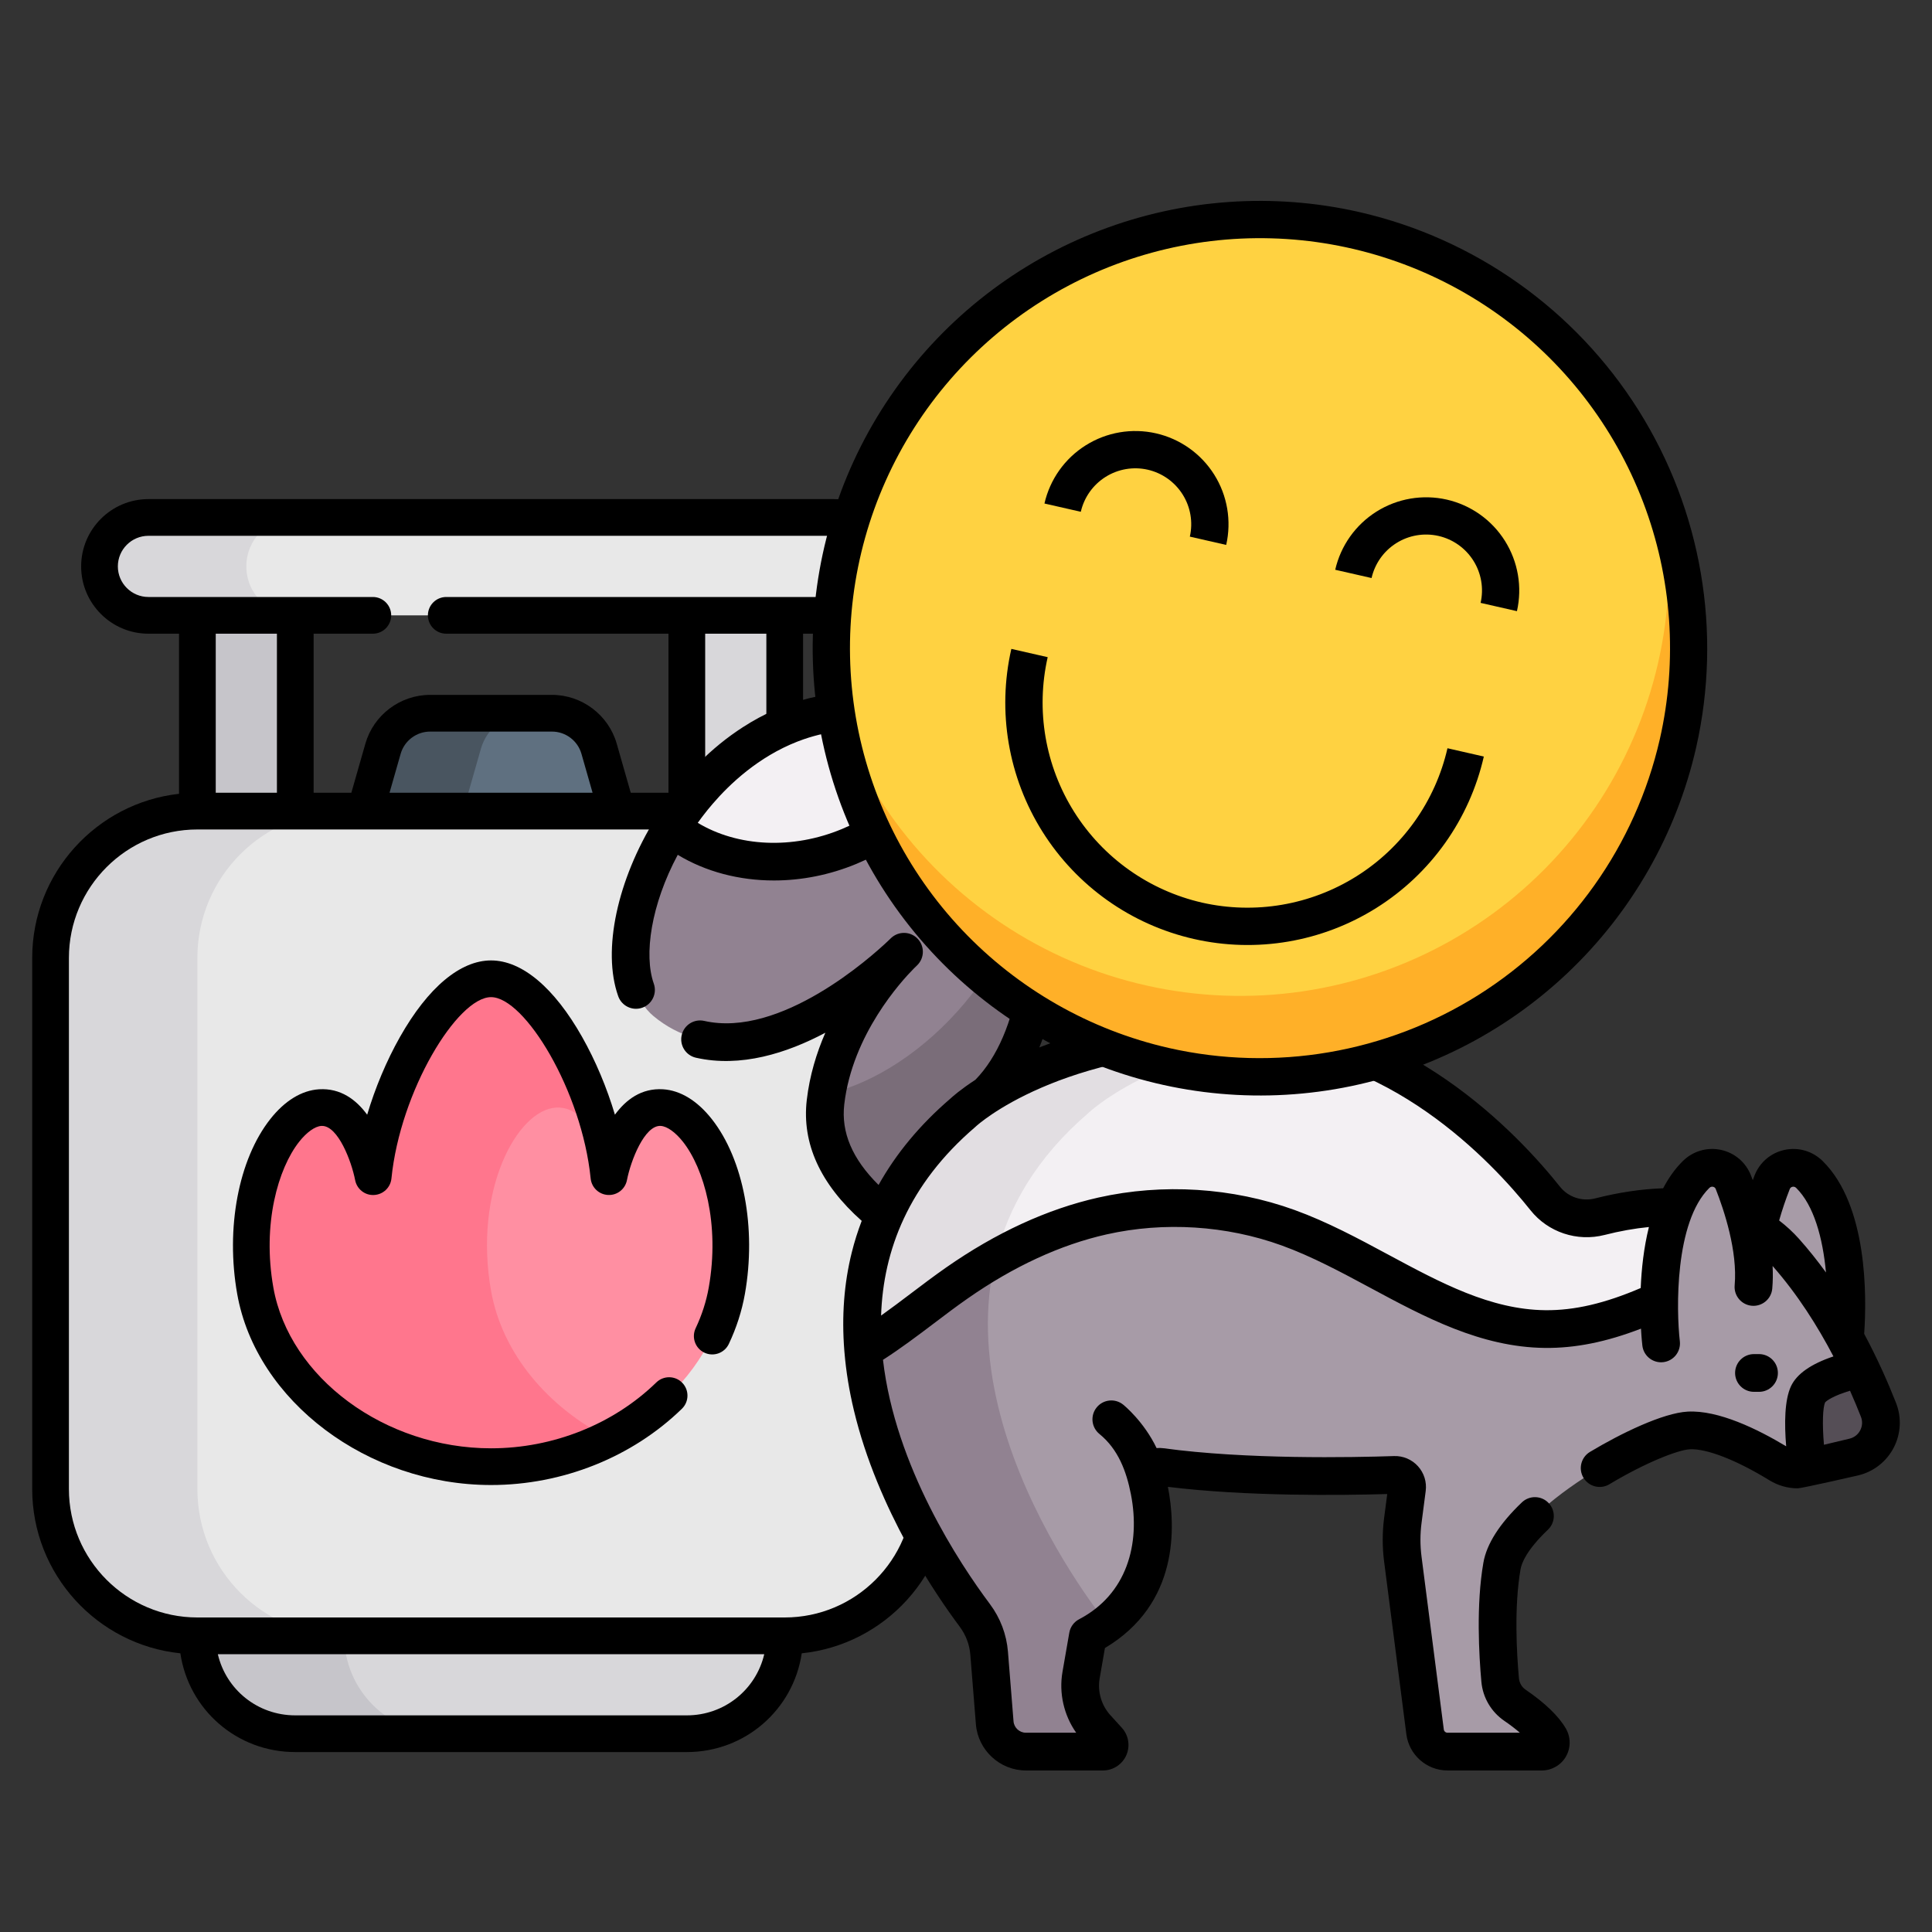 <svg width="120" height="120" viewBox="0 0 120 120" fill="none" xmlns="http://www.w3.org/2000/svg">
<rect x="0" y="0" width="120" height="120" fill="#333333" stroke="none"/>
<path d="M18.34 35.18V54.94H12.26V35.18H18.34Z" fill="#C6C5CA"/>
<path d="M48.74 35.18V54.94H42.66V35.18H48.74Z" fill="#D8D7DA"/>
<path d="M42.66 107.684H18.34C14.982 107.684 12.26 104.962 12.26 101.604V95.524H48.74V101.604C48.74 104.962 46.018 107.684 42.66 107.684Z" fill="#D8D7DA"/>
<path d="M21.38 101.604V95.524H12.26V101.604C12.26 104.962 14.982 107.684 18.34 107.684H27.46C24.102 107.684 21.38 104.962 21.38 101.604Z" fill="#C6C5CA"/>
<path d="M39.62 54.94H21.38L23.79 46.505C24.163 45.2 25.356 44.3 26.713 44.3H34.287C35.644 44.3 36.837 45.2 37.21 46.505L39.62 54.94Z" fill="#5F7080"/>
<path d="M32.793 44.3H26.713C25.356 44.3 24.163 45.2 23.79 46.505L21.38 54.94H27.46L29.87 46.505C30.243 45.2 31.436 44.3 32.793 44.3Z" fill="#495560"/>
<path d="M48.74 101.604H12.26C7.223 101.604 3.14 97.521 3.14 92.484V59.5C3.14 54.463 7.223 50.38 12.26 50.38H48.74C53.777 50.38 57.86 54.463 57.86 59.5V92.484C57.86 97.521 53.777 101.604 48.74 101.604Z" fill="#E8E8E8"/>
<path d="M12.26 92.484V59.5C12.26 54.463 16.343 50.38 21.38 50.38H12.26C7.223 50.38 3.14 54.463 3.14 59.5V92.484C3.14 97.521 7.223 101.604 12.26 101.604H21.38C16.343 101.604 12.26 97.521 12.26 92.484Z" fill="#D8D7DA"/>
<path d="M51.78 38.22H9.22C7.541 38.22 6.18 36.859 6.18 35.18C6.18 33.501 7.541 32.14 9.22 32.14H51.78C53.459 32.14 54.82 33.501 54.82 35.18C54.82 36.859 53.459 38.22 51.78 38.22Z" fill="#E8E8E8"/>
<path d="M15.3 35.18C15.3 33.501 16.661 32.14 18.34 32.14H9.22C7.541 32.14 6.18 33.501 6.18 35.18C6.18 36.859 7.541 38.22 9.22 38.22H18.34C16.661 38.22 15.3 36.859 15.3 35.18Z" fill="#D8D7DA"/>
<path d="M41.11 68.795C38.668 68.645 37.822 73.085 37.822 73.085C37.292 67.807 33.694 60.794 30.5 60.794C27.307 60.794 23.708 67.807 23.178 73.085C23.178 73.085 22.332 68.645 19.89 68.795C17.449 68.945 14.76 73.99 15.857 80.174C16.954 86.357 23.423 91.097 30.5 91.097C37.577 91.097 44.046 86.357 45.143 80.174C46.24 73.99 43.551 68.945 41.11 68.795Z" fill="#FF8FA2"/>
<path d="M30.5 80.174C29.403 73.99 32.092 68.945 34.534 68.795C36.975 68.645 37.822 73.085 37.822 73.085C37.292 67.807 33.694 60.794 30.5 60.794C27.307 60.794 23.708 67.807 23.178 73.085C23.178 73.085 22.332 68.645 19.89 68.795C17.449 68.945 14.76 73.99 15.857 80.174C16.954 86.357 23.423 91.097 30.5 91.097C33.102 91.097 35.621 90.455 37.822 89.337C34.037 87.415 31.194 84.084 30.5 80.174Z" fill="#FF768D"/>
<path d="M49.88 49.305V39.36H51.78C54.085 39.36 55.96 37.485 55.96 35.18C55.96 32.875 54.085 31 51.78 31H9.22C6.915 31 5.04 32.875 5.04 35.18C5.04 37.485 6.915 39.36 9.22 39.36H11.12V49.305C5.997 49.874 2 54.228 2 59.5V92.484C2 97.784 6.04 102.158 11.202 102.69C11.723 106.191 14.708 108.824 18.34 108.824H42.66C46.283 108.824 49.276 106.188 49.798 102.69C54.96 102.158 59 97.784 59 92.484V59.5C59 54.228 55.003 49.874 49.88 49.305ZM47.6 49.24H43.8V39.36H47.6V49.24ZM7.32 35.18C7.32 34.132 8.172 33.28 9.22 33.28H51.78C52.828 33.28 53.68 34.132 53.68 35.18C53.68 36.228 52.828 37.08 51.78 37.08H27.718C27.088 37.08 26.578 37.59 26.578 38.22C26.578 38.85 27.088 39.36 27.718 39.36H41.52V49.24H39.177L38.306 46.192C37.796 44.407 36.143 43.16 34.287 43.16H26.713C24.857 43.16 23.204 44.407 22.694 46.192L21.823 49.24H19.48V39.36H23.158C23.788 39.36 24.298 38.85 24.298 38.22C24.298 37.59 23.788 37.08 23.158 37.08H9.22C8.172 37.08 7.32 36.228 7.32 35.18ZM36.806 49.24H24.194L24.886 46.818C25.118 46.007 25.869 45.44 26.713 45.44H34.287C35.131 45.44 35.882 46.007 36.114 46.818L36.806 49.24ZM17.2 39.36V49.24H13.4V39.36H17.2ZM42.66 106.544H18.34C15.994 106.544 14.041 104.939 13.53 102.744H47.469C46.957 104.937 45 106.544 42.66 106.544ZM56.72 92.484C56.72 96.884 53.14 100.464 48.74 100.464H12.26C7.86 100.464 4.28 96.884 4.28 92.484V59.5C4.28 55.1 7.86 51.52 12.26 51.52H48.74C53.14 51.52 56.72 55.1 56.72 59.5V92.484Z" fill="black"/>
<path d="M41.18 67.657C39.841 67.576 38.879 68.3 38.194 69.236C37.694 67.561 36.993 65.885 36.152 64.399C34.421 61.339 32.414 59.654 30.5 59.654C28.586 59.654 26.579 61.339 24.848 64.399C24.007 65.885 23.306 67.561 22.806 69.236C22.121 68.3 21.154 67.577 19.82 67.657C18.738 67.724 17.689 68.365 16.785 69.512C14.813 72.017 14.008 76.281 14.734 80.373C15.915 87.026 22.84 92.237 30.5 92.237C34.94 92.237 39.261 90.511 42.355 87.5C42.806 87.061 42.816 86.339 42.377 85.888C41.938 85.437 41.216 85.427 40.765 85.866C38.093 88.466 34.352 89.957 30.5 89.957C23.912 89.957 17.973 85.572 16.979 79.974C16.277 76.016 17.276 72.576 18.577 70.922C19.046 70.327 19.563 69.957 19.96 69.933C19.974 69.932 19.988 69.932 20.002 69.932C20.993 69.932 21.828 72.112 22.058 73.298C22.164 73.854 22.665 74.255 23.229 74.223C23.794 74.198 24.256 73.762 24.313 73.198C24.858 67.759 28.411 61.934 30.5 61.934C32.589 61.934 36.142 67.759 36.687 73.198C36.744 73.761 37.205 74.196 37.77 74.222C38.336 74.249 38.834 73.855 38.941 73.3C39.175 72.095 40.034 69.873 41.04 69.933C41.437 69.957 41.954 70.327 42.423 70.922C43.724 72.576 44.723 76.016 44.021 79.974C43.868 80.833 43.595 81.682 43.209 82.497C42.939 83.066 43.181 83.746 43.75 84.016C44.319 84.286 44.999 84.044 45.269 83.474C45.742 82.475 46.078 81.432 46.266 80.373C46.992 76.281 46.187 72.017 44.214 69.512C43.311 68.365 42.262 67.724 41.18 67.657Z" fill="black"/>
<path d="M114.561 83.442C114.561 83.442 115.436 75.952 112.385 72.947C111.661 72.234 110.445 72.483 110.073 73.429C109.446 75.026 108.621 77.638 108.824 79.936L114.561 83.442Z" fill="#A79BA7"/>
<path d="M58.407 77.897C58.313 77.428 50.604 74.254 51.275 68.459C51.906 63.016 56.149 59.116 56.149 59.116C56.149 59.116 46.967 68.365 40.599 63.12C35.881 59.236 43.315 42.048 55.583 44.39C66.606 46.493 67.02 65.274 59.809 69.114L58.407 77.897Z" fill="#918291"/>
<path d="M51.346 67.945C57.333 66.664 64.039 59.375 63.776 52.464C65.787 58.768 64.236 66.756 59.808 69.113L58.407 77.897C58.313 77.428 50.603 74.254 51.275 68.458C51.295 68.286 51.319 68.114 51.346 67.945Z" fill="#7A6D79"/>
<path d="M59.809 69.113C59.809 69.113 65.097 64.034 77.31 64.034C86.576 64.034 93.283 71.054 95.98 74.441C96.788 75.456 98.117 75.891 99.374 75.57C102.303 74.82 107.639 74.121 110.859 77.721C113.797 81.004 115.689 85.057 116.676 87.569C117.163 88.806 116.443 90.188 115.149 90.498L112.172 91.209C111.607 91.345 111.013 91.249 110.518 90.945C109.257 90.172 106.674 88.749 104.889 88.848C102.446 88.983 93.905 93.733 93.29 97.261C92.857 99.751 93.035 102.782 93.177 104.35C93.235 104.982 93.57 105.556 94.094 105.915C94.807 106.403 95.802 107.177 96.247 107.955C96.462 108.329 96.198 108.795 95.766 108.795H89.908C89.201 108.795 88.605 108.271 88.515 107.57L87.132 96.835C87.029 96.037 87.029 95.228 87.133 94.43L87.391 92.457C87.451 91.998 87.086 91.595 86.624 91.611C84.22 91.691 77.38 91.835 72.103 91.113C71.579 91.041 71.146 91.516 71.271 92.029C71.803 94.212 72.358 99.11 67.571 101.611L67.148 104.043C66.942 105.226 67.295 106.439 68.105 107.326L68.812 108.102C69.054 108.368 68.866 108.795 68.506 108.795H63.722C62.708 108.795 61.864 108.016 61.784 107.006L61.438 102.687C61.37 101.832 61.058 101.015 60.544 100.328C57.45 96.194 46.9 80.173 59.809 69.113Z" fill="#A79BA7"/>
<path d="M59.809 69.113C59.809 69.113 65.097 64.034 77.31 64.034C78.384 64.034 79.423 64.129 80.427 64.302C71.542 65.348 67.622 69.113 67.622 69.113C54.713 80.173 65.264 96.194 68.357 100.329C68.492 100.509 68.612 100.698 68.718 100.894C68.374 101.149 67.994 101.39 67.571 101.611L67.148 104.043C66.942 105.227 67.295 106.439 68.105 107.327L68.812 108.103C69.054 108.368 68.866 108.795 68.506 108.795H63.722C62.708 108.795 61.864 108.017 61.784 107.006L61.438 102.688C61.37 101.832 61.058 101.016 60.544 100.329C57.45 96.194 46.9 80.173 59.809 69.113Z" fill="#918291"/>
<path d="M59.809 69.113C59.809 69.113 65.097 64.034 77.31 64.034C86.576 64.034 93.283 71.054 95.98 74.441C96.788 75.456 98.117 75.891 99.374 75.57C102.132 74.863 107.024 74.204 110.275 77.135C105.527 79.293 101.127 82.606 95.971 82.55C90.204 82.487 85.434 78.221 80.012 76.257C76.34 74.927 72.286 74.671 68.476 75.527C65.213 76.26 62.164 77.783 59.423 79.698C57.472 81.06 55.648 82.634 53.613 83.848C53.206 78.868 54.589 73.585 59.809 69.113Z" fill="#F3F0F3"/>
<path d="M115.149 90.498L112.276 91.185C112.171 90.44 111.815 87.636 112.304 86.596C112.648 85.863 114.12 85.319 115.563 85.004C116.015 85.953 116.385 86.828 116.676 87.569C117.163 88.807 116.443 90.188 115.149 90.498Z" fill="#554E56"/>
<path d="M55.583 44.39C56.974 44.655 58.195 45.186 59.254 45.919C58.301 48.711 55.982 51.226 52.749 52.572C48.763 54.232 44.493 53.651 41.729 51.408C44.532 46.924 49.454 43.22 55.583 44.39Z" fill="#F3F0F3"/>
<path d="M103.174 83.442C103.174 83.442 102.299 75.952 105.35 72.947C106.074 72.234 107.29 72.483 107.661 73.429C108.288 75.026 109.114 77.638 108.911 79.936L103.174 83.442Z" fill="#A79BA7"/>
<path d="M59.809 69.113C59.809 69.113 65.097 64.034 77.31 64.034C78.384 64.034 79.424 64.129 80.427 64.302C71.542 65.348 67.622 69.113 67.622 69.113C64.362 71.906 62.599 75.016 61.834 78.17C61.007 78.642 60.202 79.153 59.423 79.698C57.472 81.06 55.648 82.634 53.613 83.848C53.206 78.868 54.589 73.585 59.809 69.113Z" fill="#E2DEE2"/>
<path d="M108.942 84.105H109.256C109.903 84.105 110.428 84.63 110.428 85.277C110.428 85.924 109.903 86.449 109.256 86.449H108.942C108.295 86.449 107.77 85.924 107.77 85.277C107.77 84.63 108.295 84.105 108.942 84.105Z" fill="black"/>
<path d="M40.699 50.851C40.711 50.83 40.722 50.808 40.735 50.787C42.152 48.52 43.871 46.71 45.781 45.407C45.81 45.387 45.839 45.367 45.869 45.347C45.953 45.29 46.038 45.233 46.124 45.178C48.74 43.481 51.661 42.753 54.681 43.074C54.703 43.076 54.725 43.078 54.748 43.081C54.892 43.097 55.037 43.115 55.182 43.136C55.217 43.141 55.252 43.146 55.288 43.151C55.459 43.177 55.631 43.206 55.803 43.239C55.974 43.271 56.143 43.309 56.311 43.349C56.349 43.358 56.386 43.367 56.424 43.377C56.579 43.416 56.733 43.457 56.884 43.502C56.894 43.505 56.904 43.508 56.914 43.511C60.737 44.651 63.577 47.752 64.973 52.363C66.264 56.625 66.026 61.422 64.555 65.058C67.514 63.895 71.715 62.862 77.31 62.862C87.192 62.862 94.299 70.45 96.897 73.712C97.412 74.359 98.271 74.643 99.083 74.434C100.538 74.062 101.955 73.852 103.301 73.806C103.632 73.174 104.035 72.597 104.527 72.112C105.151 71.497 106.033 71.239 106.888 71.421C107.738 71.601 108.434 72.192 108.752 73.001C108.791 73.099 108.829 73.201 108.868 73.303C108.907 73.203 108.943 73.102 108.982 73.001C109.3 72.192 109.997 71.601 110.847 71.421C111.701 71.239 112.583 71.498 113.207 72.112C116.007 74.869 115.948 80.514 115.788 82.847C116.623 84.408 117.278 85.895 117.767 87.14C118.123 88.046 118.069 89.061 117.619 89.924C117.169 90.787 116.368 91.411 115.422 91.638C115.422 91.638 111.92 92.443 111.658 92.443C111.045 92.443 110.442 92.273 109.905 91.945C107.844 90.68 105.992 89.961 104.953 90.018C104.221 90.059 102.222 90.834 99.961 92.19C99.406 92.522 98.686 92.343 98.353 91.787C98.02 91.232 98.201 90.513 98.756 90.18C100.679 89.026 103.283 87.763 104.823 87.678C106.731 87.573 109.169 88.765 110.943 89.833C110.825 88.425 110.839 86.958 111.243 86.098C111.601 85.335 112.486 84.716 113.878 84.249C112.903 82.384 111.654 80.399 110.099 78.633C110.123 79.106 110.119 79.576 110.078 80.039C110.021 80.684 109.449 81.16 108.808 81.103C108.163 81.046 107.686 80.478 107.743 79.833C107.931 77.709 107.089 75.178 106.57 73.858C106.54 73.779 106.483 73.731 106.401 73.713C106.34 73.701 106.252 73.703 106.172 73.782C104.011 75.91 104.115 81.378 104.338 83.306C104.413 83.949 103.952 84.531 103.309 84.606C103.263 84.612 103.217 84.614 103.172 84.614C102.586 84.614 102.079 84.175 102.01 83.578C102.002 83.51 101.958 83.124 101.925 82.524C99.759 83.358 97.836 83.742 95.958 83.722C91.972 83.679 88.488 81.805 85.119 79.993C83.329 79.03 81.478 78.035 79.612 77.359C76.169 76.112 72.305 75.868 68.733 76.67C65.867 77.314 62.96 78.656 60.094 80.658C59.388 81.151 58.678 81.688 57.993 82.208C56.982 82.972 55.942 83.758 54.844 84.462C55.607 91.093 59.609 97.124 61.482 99.626C62.132 100.495 62.52 101.521 62.606 102.594L62.952 106.913C62.983 107.311 63.322 107.623 63.722 107.623H66.844C66.079 106.535 65.763 105.163 65.993 103.842L66.416 101.411C66.478 101.051 66.705 100.741 67.028 100.573C69.982 99.029 70.851 95.916 70.243 92.811C69.963 91.381 69.454 90.016 68.286 89.065C67.786 88.657 67.709 87.922 68.115 87.42C68.521 86.916 69.259 86.838 69.763 87.245C69.832 87.3 71.053 88.303 71.838 89.943C71.978 89.931 72.12 89.932 72.262 89.952C77.387 90.654 83.986 90.526 86.585 90.439C87.148 90.419 87.69 90.649 88.07 91.067C88.45 91.486 88.626 92.047 88.553 92.608L88.296 94.582C88.204 95.279 88.204 95.987 88.294 96.686L89.677 107.421C89.692 107.536 89.791 107.623 89.908 107.623H94.403C94.127 107.384 93.799 107.133 93.432 106.882C92.618 106.324 92.1 105.44 92.011 104.456C91.862 102.818 91.68 99.678 92.136 97.06C92.338 95.896 93.144 94.636 94.528 93.314C94.997 92.868 95.739 92.885 96.185 93.353C96.632 93.822 96.615 94.563 96.147 95.01C94.816 96.279 94.509 97.091 94.445 97.462C94.035 99.815 94.206 102.721 94.344 104.244C94.371 104.53 94.521 104.786 94.757 104.948C95.978 105.785 96.822 106.601 97.264 107.371C97.571 107.907 97.57 108.572 97.261 109.106C96.954 109.637 96.381 109.967 95.766 109.967H89.908C88.616 109.967 87.518 109.001 87.352 107.72L85.969 96.985C85.853 96.087 85.854 95.176 85.971 94.278L86.164 92.797C83.347 92.88 77.433 92.953 72.541 92.351C73.027 94.841 73.231 99.621 68.629 102.362L68.302 104.244C68.159 105.064 68.409 105.921 68.971 106.537L69.677 107.313C70.1 107.777 70.21 108.447 69.957 109.022C69.703 109.596 69.133 109.967 68.506 109.967H63.722C62.108 109.967 60.744 108.707 60.615 107.099L60.269 102.781C60.219 102.149 59.989 101.544 59.605 101.03C58.121 99.047 54.511 93.767 53.035 87.59C52.744 86.373 52.551 85.18 52.453 84.015C52.447 83.972 52.443 83.93 52.442 83.887C52.273 81.752 52.426 79.712 52.905 77.791C53.071 77.124 53.278 76.47 53.522 75.83C50.947 73.54 49.798 71.017 50.11 68.323C50.287 66.799 50.719 65.393 51.264 64.145C48.871 65.415 46.005 66.326 43.225 65.697C42.594 65.554 42.198 64.926 42.341 64.295C42.484 63.664 43.111 63.268 43.743 63.411C48.483 64.483 54.102 59.443 55.146 58.455C55.261 58.34 55.335 58.272 55.356 58.253C55.825 57.822 56.552 57.844 56.993 58.303C57.435 58.762 57.429 59.489 56.981 59.941C56.956 59.967 56.882 60.041 56.764 60.153C55.989 60.934 52.942 64.255 52.439 68.593C52.237 70.336 52.936 71.982 54.569 73.6C55.658 71.649 57.145 69.855 59.025 68.241C59.158 68.117 59.668 67.663 60.583 67.068C63.328 64.264 64.274 58.14 62.73 53.041C62.285 51.573 61.396 49.451 59.712 47.81C58.393 50.364 56.093 52.449 53.199 53.654C51.53 54.348 49.776 54.688 48.069 54.688C45.916 54.688 43.836 54.147 42.096 53.094C40.439 56.189 39.977 59.31 40.608 61.095C40.824 61.705 40.504 62.375 39.893 62.59C39.284 62.806 38.614 62.487 38.398 61.876C37.383 59.008 38.365 54.628 40.699 50.851ZM114.907 86.381C113.887 86.687 113.448 86.997 113.357 87.111C113.222 87.428 113.173 88.391 113.289 89.737L114.876 89.358C115.167 89.288 115.403 89.104 115.541 88.84C115.679 88.575 115.695 88.276 115.585 87.997C115.389 87.498 115.164 86.957 114.911 86.387C114.91 86.385 114.908 86.383 114.907 86.381ZM111.733 76.939C112.336 77.614 112.895 78.319 113.415 79.035C113.215 76.885 112.662 74.864 111.563 73.782C111.482 73.702 111.393 73.701 111.334 73.713C111.252 73.731 111.195 73.779 111.164 73.858C110.905 74.518 110.686 75.171 110.506 75.806C110.948 76.144 111.359 76.522 111.733 76.939ZM54.726 81.712C55.339 81.276 55.95 80.814 56.578 80.339C57.282 79.806 58.009 79.256 58.751 78.737C61.869 76.559 65.054 75.094 68.219 74.383C72.222 73.484 76.552 73.758 80.41 75.155C82.438 75.889 84.365 76.926 86.23 77.929C89.493 79.684 92.575 81.341 95.983 81.379C97.791 81.397 99.674 80.959 101.907 80.002C101.956 78.829 102.096 77.498 102.417 76.213C101.529 76.3 100.609 76.463 99.664 76.705C97.958 77.141 96.152 76.54 95.063 75.171C92.677 72.175 86.172 65.206 77.31 65.206C65.793 65.206 60.667 69.915 60.62 69.959C60.604 69.974 60.588 69.989 60.571 70.004C56.422 73.558 54.86 77.671 54.726 81.712ZM43.339 51.108C45.823 52.603 49.221 52.772 52.299 51.49C54.768 50.462 56.766 48.597 57.797 46.399C57.704 46.349 57.61 46.301 57.515 46.255C57.513 46.254 57.511 46.253 57.51 46.252C57.419 46.207 57.328 46.165 57.236 46.124C57.221 46.118 57.207 46.112 57.193 46.106C56.952 46 56.704 45.907 56.451 45.823C56.393 45.804 56.336 45.785 56.277 45.767C56.223 45.751 56.168 45.735 56.113 45.72C56.036 45.698 55.959 45.677 55.881 45.657C55.836 45.646 55.791 45.634 55.746 45.624C55.621 45.594 55.493 45.566 55.363 45.541C55.196 45.509 55.031 45.481 54.867 45.458C54.814 45.45 54.761 45.444 54.708 45.438C54.597 45.423 54.485 45.408 54.375 45.397C54.318 45.391 54.26 45.388 54.203 45.383C54.098 45.374 53.992 45.365 53.888 45.359C53.835 45.356 53.782 45.356 53.729 45.354C53.621 45.349 53.513 45.345 53.406 45.344C53.362 45.343 53.319 45.345 53.275 45.345C53.159 45.346 53.044 45.346 52.93 45.35C52.901 45.351 52.872 45.354 52.843 45.355C52.715 45.361 52.586 45.368 52.459 45.378C52.457 45.378 52.455 45.379 52.452 45.379C51.551 45.454 50.709 45.645 49.93 45.914C49.924 45.916 49.918 45.918 49.912 45.92C49.788 45.963 49.666 46.008 49.545 46.055C49.535 46.059 49.526 46.063 49.517 46.066C47.106 47.011 45.33 48.688 44.268 49.925C44.169 50.039 44.072 50.156 43.977 50.272C43.964 50.289 43.95 50.305 43.937 50.321C43.871 50.403 43.806 50.486 43.742 50.569C43.695 50.629 43.648 50.689 43.602 50.75C43.589 50.767 43.578 50.783 43.565 50.799C43.489 50.901 43.413 51.004 43.339 51.108Z" fill="black"/>
<path d="M72.346 66.221C86.684 69.487 100.955 60.513 104.221 46.175C107.488 31.837 98.513 17.567 84.175 14.3C69.838 11.034 55.567 20.009 52.3 34.346C49.034 48.684 58.009 62.955 72.346 66.221Z" fill="#FFD241"/>
<path d="M103.392 31.475C104.326 38.022 102.789 44.682 99.082 50.159C95.374 55.636 89.761 59.536 83.336 61.101C76.91 62.667 70.132 61.784 64.321 58.626C58.511 55.468 54.083 50.261 51.901 44.017C52.425 47.696 53.712 51.224 55.681 54.374C57.649 57.525 60.255 60.229 63.331 62.312C66.408 64.395 69.886 65.811 73.542 66.47C77.198 67.128 80.952 67.014 84.562 66.135C88.171 65.256 91.557 63.631 94.501 61.364C97.445 59.098 99.882 56.241 101.656 52.977C103.429 49.712 104.5 46.112 104.799 42.409C105.098 38.706 104.619 34.982 103.392 31.475Z" fill="#FFB028"/>
<path d="M84.432 13.172C79.075 11.951 73.475 12.347 68.342 14.308C63.209 16.27 58.773 19.71 55.596 24.192C52.417 28.675 50.64 34 50.488 39.493C50.336 44.986 51.817 50.4 54.742 55.052C57.667 59.703 61.906 63.383 66.923 65.625C71.94 67.868 77.509 68.572 82.926 67.65C88.343 66.727 93.364 64.219 97.356 60.442C101.347 56.666 104.129 51.79 105.35 46.432C106.978 39.248 105.69 31.712 101.769 25.477C97.847 19.241 91.612 14.816 84.432 13.172ZM72.604 65.093C67.692 63.974 63.223 61.423 59.761 57.765C56.299 54.106 54 49.502 53.154 44.537C52.309 39.571 52.954 34.466 55.01 29.868C57.066 25.269 60.438 21.383 64.703 18.702C68.966 16.02 73.93 14.663 78.965 14.803C84 14.942 88.881 16.571 92.99 19.484C97.099 22.397 100.252 26.464 102.051 31.169C103.849 35.874 104.211 41.007 103.093 45.918C101.585 52.5 97.529 58.215 91.813 61.81C86.097 65.404 79.189 66.585 72.604 65.093Z" fill="black"/>
<path d="M74.661 56.063C71.37 55.309 68.512 53.281 66.715 50.423C64.918 47.565 64.327 44.111 65.074 40.818L62.816 40.304C61.93 44.196 62.625 48.28 64.75 51.659C66.875 55.037 70.255 57.434 74.147 58.32C78.038 59.207 82.123 58.511 85.501 56.386C88.88 54.261 91.276 50.881 92.163 46.99L89.905 46.475C89.152 49.766 87.123 52.624 84.266 54.421C81.408 56.219 77.953 56.809 74.661 56.063Z" fill="black"/>
<path d="M71.288 29.174C72.186 29.379 72.965 29.933 73.456 30.712C73.946 31.491 74.107 32.433 73.903 33.331L76.161 33.846C76.502 32.349 76.234 30.778 75.417 29.479C74.6 28.179 73.299 27.257 71.803 26.916C70.306 26.575 68.735 26.843 67.436 27.66C66.136 28.477 65.214 29.777 64.873 31.274L67.131 31.788C67.336 30.891 67.889 30.112 68.669 29.621C69.448 29.131 70.391 28.97 71.288 29.174Z" fill="black"/>
<path d="M89.862 31.031C88.365 30.692 86.795 30.96 85.496 31.777C84.197 32.594 83.275 33.893 82.933 35.389L85.19 35.903C85.395 35.005 85.948 34.225 86.728 33.735C87.507 33.244 88.45 33.084 89.348 33.288C90.246 33.493 91.026 34.046 91.516 34.826C92.007 35.605 92.167 36.548 91.963 37.446L94.22 37.96C94.559 36.464 94.291 34.894 93.474 33.594C92.657 32.295 91.358 31.373 89.862 31.031Z" fill="black"/>
</svg>
